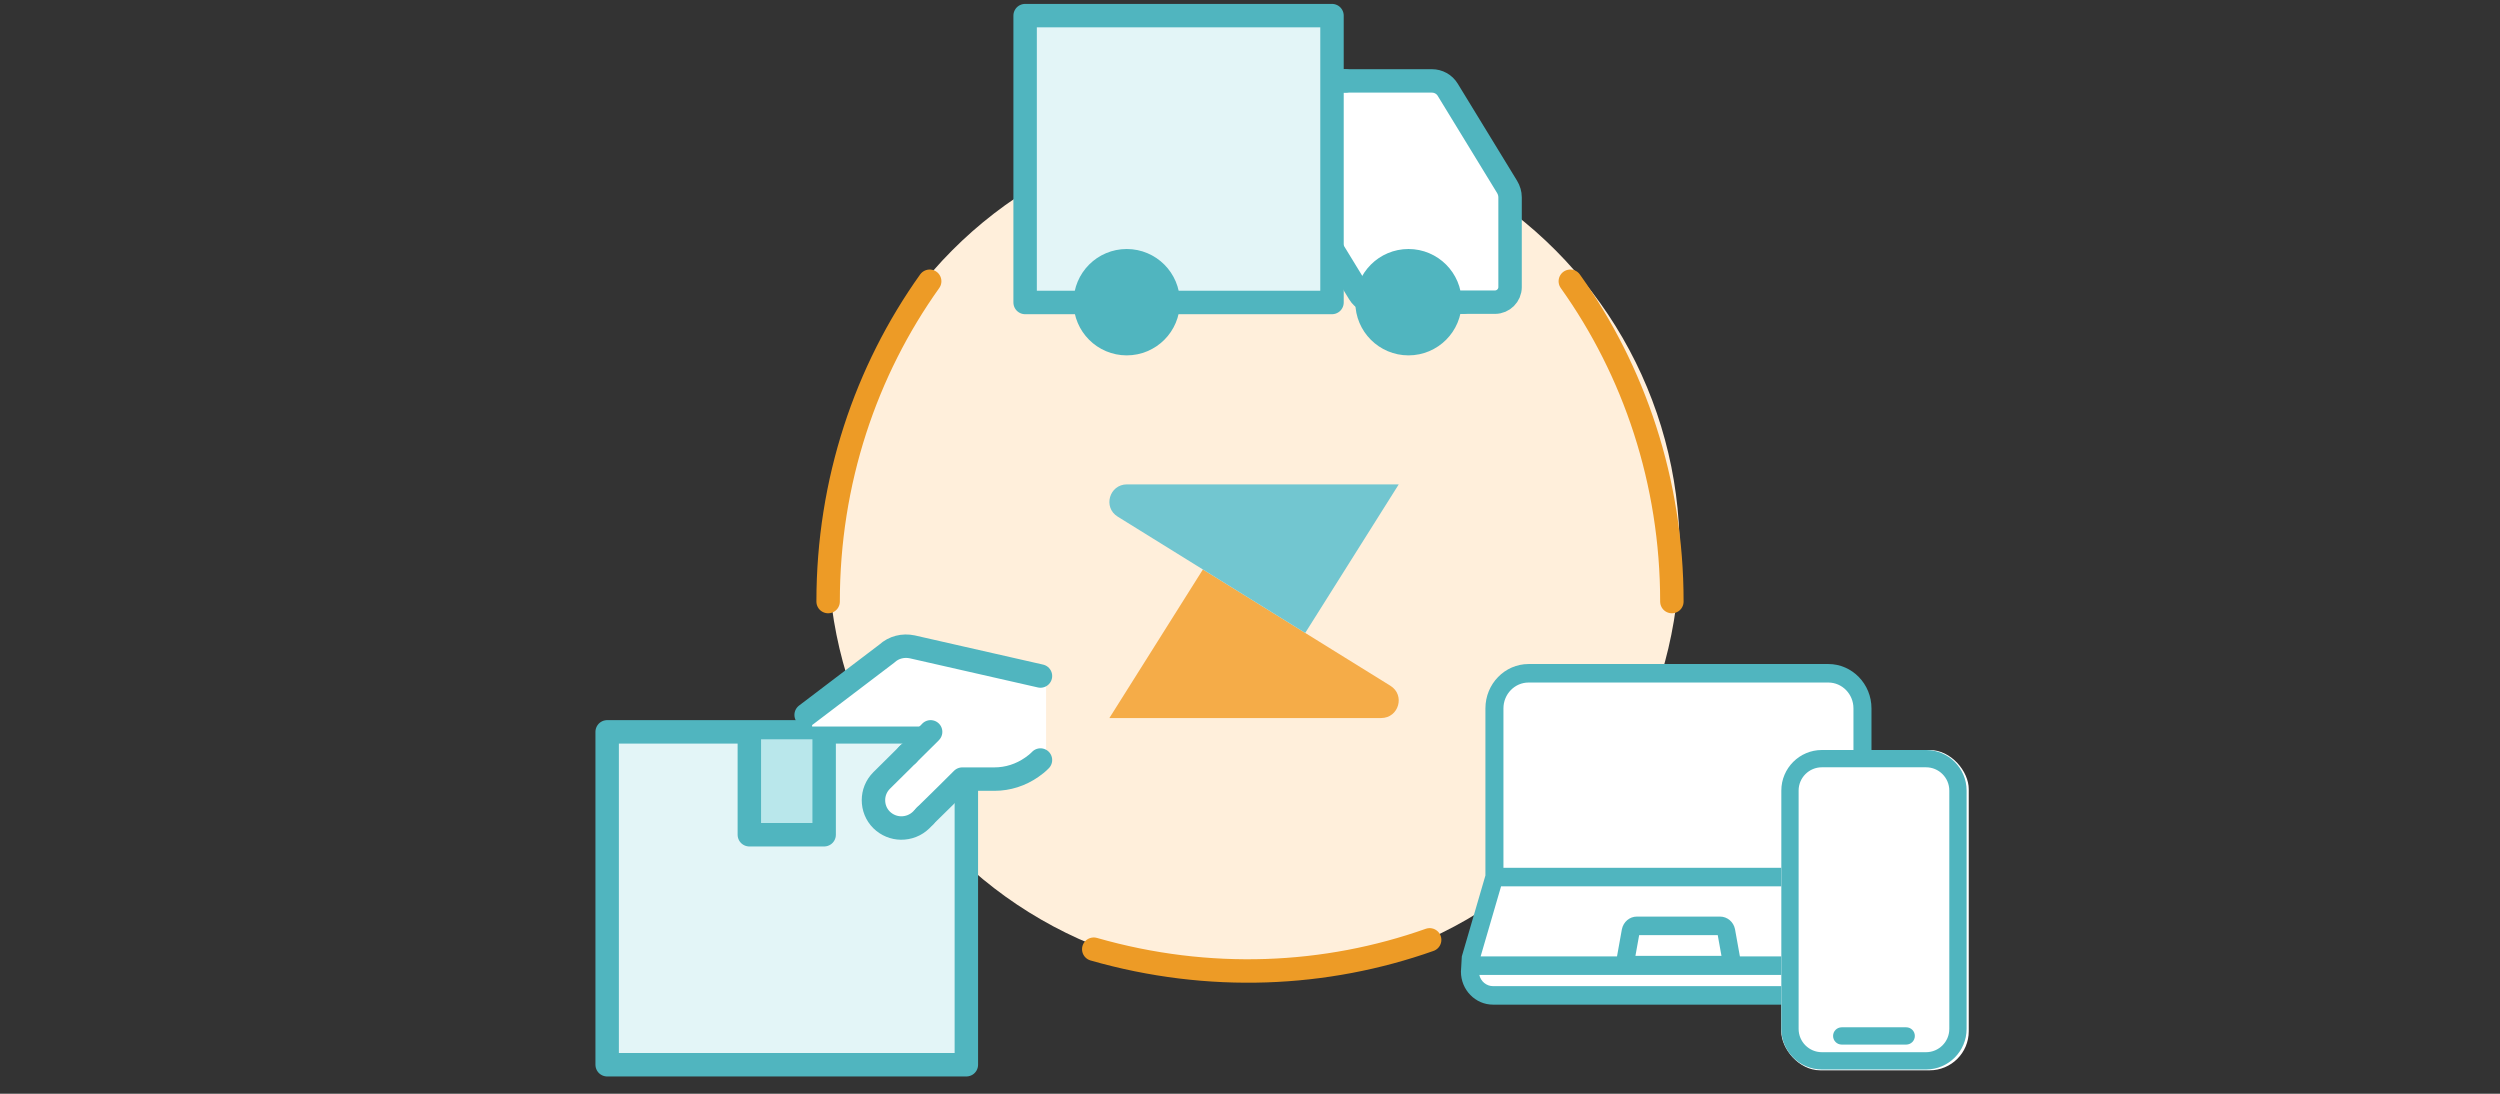 <svg width="320" height="140" viewBox="0 0 320 140" fill="none" xmlns="http://www.w3.org/2000/svg">
<rect x="0" y="0" width="320" height="140" fill="#333333" stroke="none"/>
<circle cx="160.5" cy="70.5" r="54.5" fill="#FFEFDB"/>
<path d="M187.289 38.678H176.001C175.179 38.678 174.407 38.252 173.981 37.549L166.386 25.122C166.139 24.716 166 24.25 166 23.775V12.289C166 11.219 166.872 10.357 167.931 10.357H172.189" fill="white"/>
<path d="M187.289 38.678H176.001C175.179 38.678 174.407 38.252 173.981 37.549L166.386 25.122C166.139 24.716 166 24.25 166 23.775V12.289C166 11.219 166.872 10.357 167.931 10.357H172.189" stroke="#50B5BF" stroke-width="3" stroke-linecap="round" stroke-linejoin="round"/>
<path d="M149.524 38.718H170.496V38.678V10.357V2H131.216V38.718H138.919" fill="#E3F5F7"/>
<path d="M149.524 38.718H170.496V38.678V10.357V2H131.216V38.718H138.919" stroke="#50B5BF" stroke-width="3" stroke-linecap="round" stroke-linejoin="round"/>
<path d="M172 10.357H183.288C184.11 10.357 184.882 10.783 185.308 11.486L192.903 23.914C193.15 24.32 193.289 24.785 193.289 25.26V36.747C193.289 37.816 192.417 38.678 191.358 38.678H187.1" fill="white"/>
<path d="M172 10.357H183.288C184.11 10.357 184.882 10.783 185.308 11.486L192.903 23.914C193.15 24.32 193.289 24.785 193.289 25.26V36.747C193.289 37.816 192.417 38.678 191.358 38.678H187.1" stroke="#50B5BF" stroke-width="3" stroke-linecap="round" stroke-linejoin="round"/>
<path d="M185.594 38.681C185.594 41.612 183.218 43.988 180.287 43.988C177.356 43.988 174.979 41.612 174.979 38.681C174.979 35.749 177.355 33.373 180.287 33.373C183.218 33.373 185.594 35.749 185.594 38.681Z" fill="#50B5BF" stroke="#50B5BF" stroke-width="3" stroke-linecap="round" stroke-linejoin="round"/>
<path d="M149.529 38.681C149.529 41.612 147.153 43.988 144.221 43.988C141.29 43.988 138.915 41.612 138.915 38.681C138.915 35.749 141.291 33.373 144.221 33.373C147.152 33.373 149.529 35.749 149.529 38.681Z" fill="#50B5BF" stroke="#50B5BF" stroke-width="3" stroke-linecap="round" stroke-linejoin="round"/>
<path d="M106 77C106 61.629 110.831 47.452 119 36" stroke="#ED9B26" stroke-width="3" stroke-linecap="round" stroke-linejoin="round"/>
<path d="M214 77C214 61.629 209.169 47.452 201 36" stroke="#ED9B26" stroke-width="3" stroke-linecap="round" stroke-linejoin="round"/>
<path d="M140 121.496C154.776 125.733 169.735 124.997 182.995 120.301" stroke="#ED9B26" stroke-width="3" stroke-linecap="round" stroke-linejoin="round"/>
<path d="M119.12 93.677H77.717V136.287H123.693V99.974" fill="#E3F5F7"/>
<path d="M119.12 93.677H77.717V136.287H123.693V99.974" stroke="#50B5BF" stroke-width="3" stroke-linecap="round" stroke-linejoin="round"/>
<path d="M105.491 94.628V106.847H95.915V94.628" fill="#B9E7EB"/>
<path d="M105.491 94.628V106.847H95.915V94.628" stroke="#50B5BF" stroke-width="3" stroke-linecap="round" stroke-linejoin="round"/>
<path d="M118.924 93H103.951V91L115.929 83L133.897 86V97L122.917 100L114.931 106L112.436 105L111.936 101L118.924 93Z" fill="white"/>
<path d="M116.195 96.585L118.928 93.878L119.003 93.804L119.12 93.677" stroke="#50B5BF" stroke-width="3" stroke-linecap="round" stroke-linejoin="round"/>
<path d="M133.179 97.283C132.839 97.632 132.467 97.939 132.073 98.203C130.67 99.186 129.01 99.726 127.277 99.726H123.172L121.109 101.777L120.141 102.729L118.482 104.357L118.397 104.452" stroke="#50B5BF" stroke-width="3" stroke-linecap="round" stroke-linejoin="round"/>
<path d="M103.185 91.508L113.526 83.654C114.408 82.839 115.61 82.554 116.769 82.797L133.179 86.53" stroke="#50B5BF" stroke-width="3" stroke-linecap="round" stroke-linejoin="round"/>
<path d="M116.195 96.585L115.812 96.966L115.142 97.632L112.845 99.906C112.143 100.614 111.803 101.513 111.803 102.422C111.803 103.342 112.143 104.251 112.845 104.949C113.526 105.616 114.419 105.975 115.323 105.986C116.259 105.996 117.195 105.658 117.918 104.949L118.397 104.452" stroke="#50B5BF" stroke-width="3" stroke-linecap="round" stroke-linejoin="round"/>
<path d="M142 91.91H176.786C179.045 91.907 179.892 88.971 177.977 87.782L153.971 72.894L142 91.91Z" fill="#F5AC48"/>
<path d="M179.039 62H144.253C141.994 62.003 141.146 64.94 143.062 66.128L167.067 81.016L179.039 62Z" fill="#72C6D0"/>
<path d="M191.5 111.5V89L193 87H236L237.5 88L238 111.5L241 122V124V126L240 127H190L188.5 126.5V122.5L191.5 111.5Z" fill="white"/>
<path d="M239.549 112.062V90.667C239.549 87.539 237.071 84.995 234.025 84.995H195.657C192.612 84.995 190.134 87.539 190.134 90.667V112.062L187.113 122.42L187 124.376C187 126.703 188.843 128.595 191.108 128.595H238.574C240.84 128.595 242.683 126.703 242.683 124.376L242.57 122.42L239.549 112.062ZM192.441 90.667C192.441 88.846 193.884 87.364 195.657 87.364H234.025C235.799 87.364 237.242 88.846 237.242 90.667V111.082H192.441V90.667ZM192.137 113.451H237.545L240.161 122.42H222.706L222.077 118.918C221.889 117.994 221.086 117.323 220.167 117.323H209.516C208.597 117.323 207.793 117.994 207.601 118.945L206.977 122.42H189.521L192.137 113.451ZM209.335 122.352L209.812 119.693H219.87L220.348 122.352H209.335ZM238.574 126.226H191.108C190.253 126.226 189.536 125.611 189.352 124.789H240.33C240.147 125.611 239.429 126.226 238.574 126.226Z" fill="#50B5BF"/>
<rect x="228" y="96" width="24" height="41" rx="5" fill="white"/>
<path d="M246.532 96H233.201C230.339 96 228.01 98.329 228.01 101.191V131.702C228.01 134.565 230.339 136.893 233.201 136.893H246.532C249.395 136.893 251.724 134.565 251.724 131.702V101.191C251.724 98.329 249.395 96 246.532 96ZM249.511 131.702C249.511 133.345 248.175 134.681 246.532 134.681H233.201C231.559 134.681 230.223 133.345 230.223 131.702V101.191C230.223 99.549 231.559 98.213 233.201 98.213H246.532C248.175 98.213 249.511 99.549 249.511 101.191V131.702Z" fill="#50B5BF"/>
<path d="M243.994 131.494H235.74C235.129 131.494 234.634 131.989 234.634 132.6C234.634 133.211 235.129 133.707 235.74 133.707H243.994C244.605 133.707 245.1 133.211 245.1 132.6C245.1 131.989 244.605 131.494 243.994 131.494Z" fill="#50B5BF"/>
</svg>
